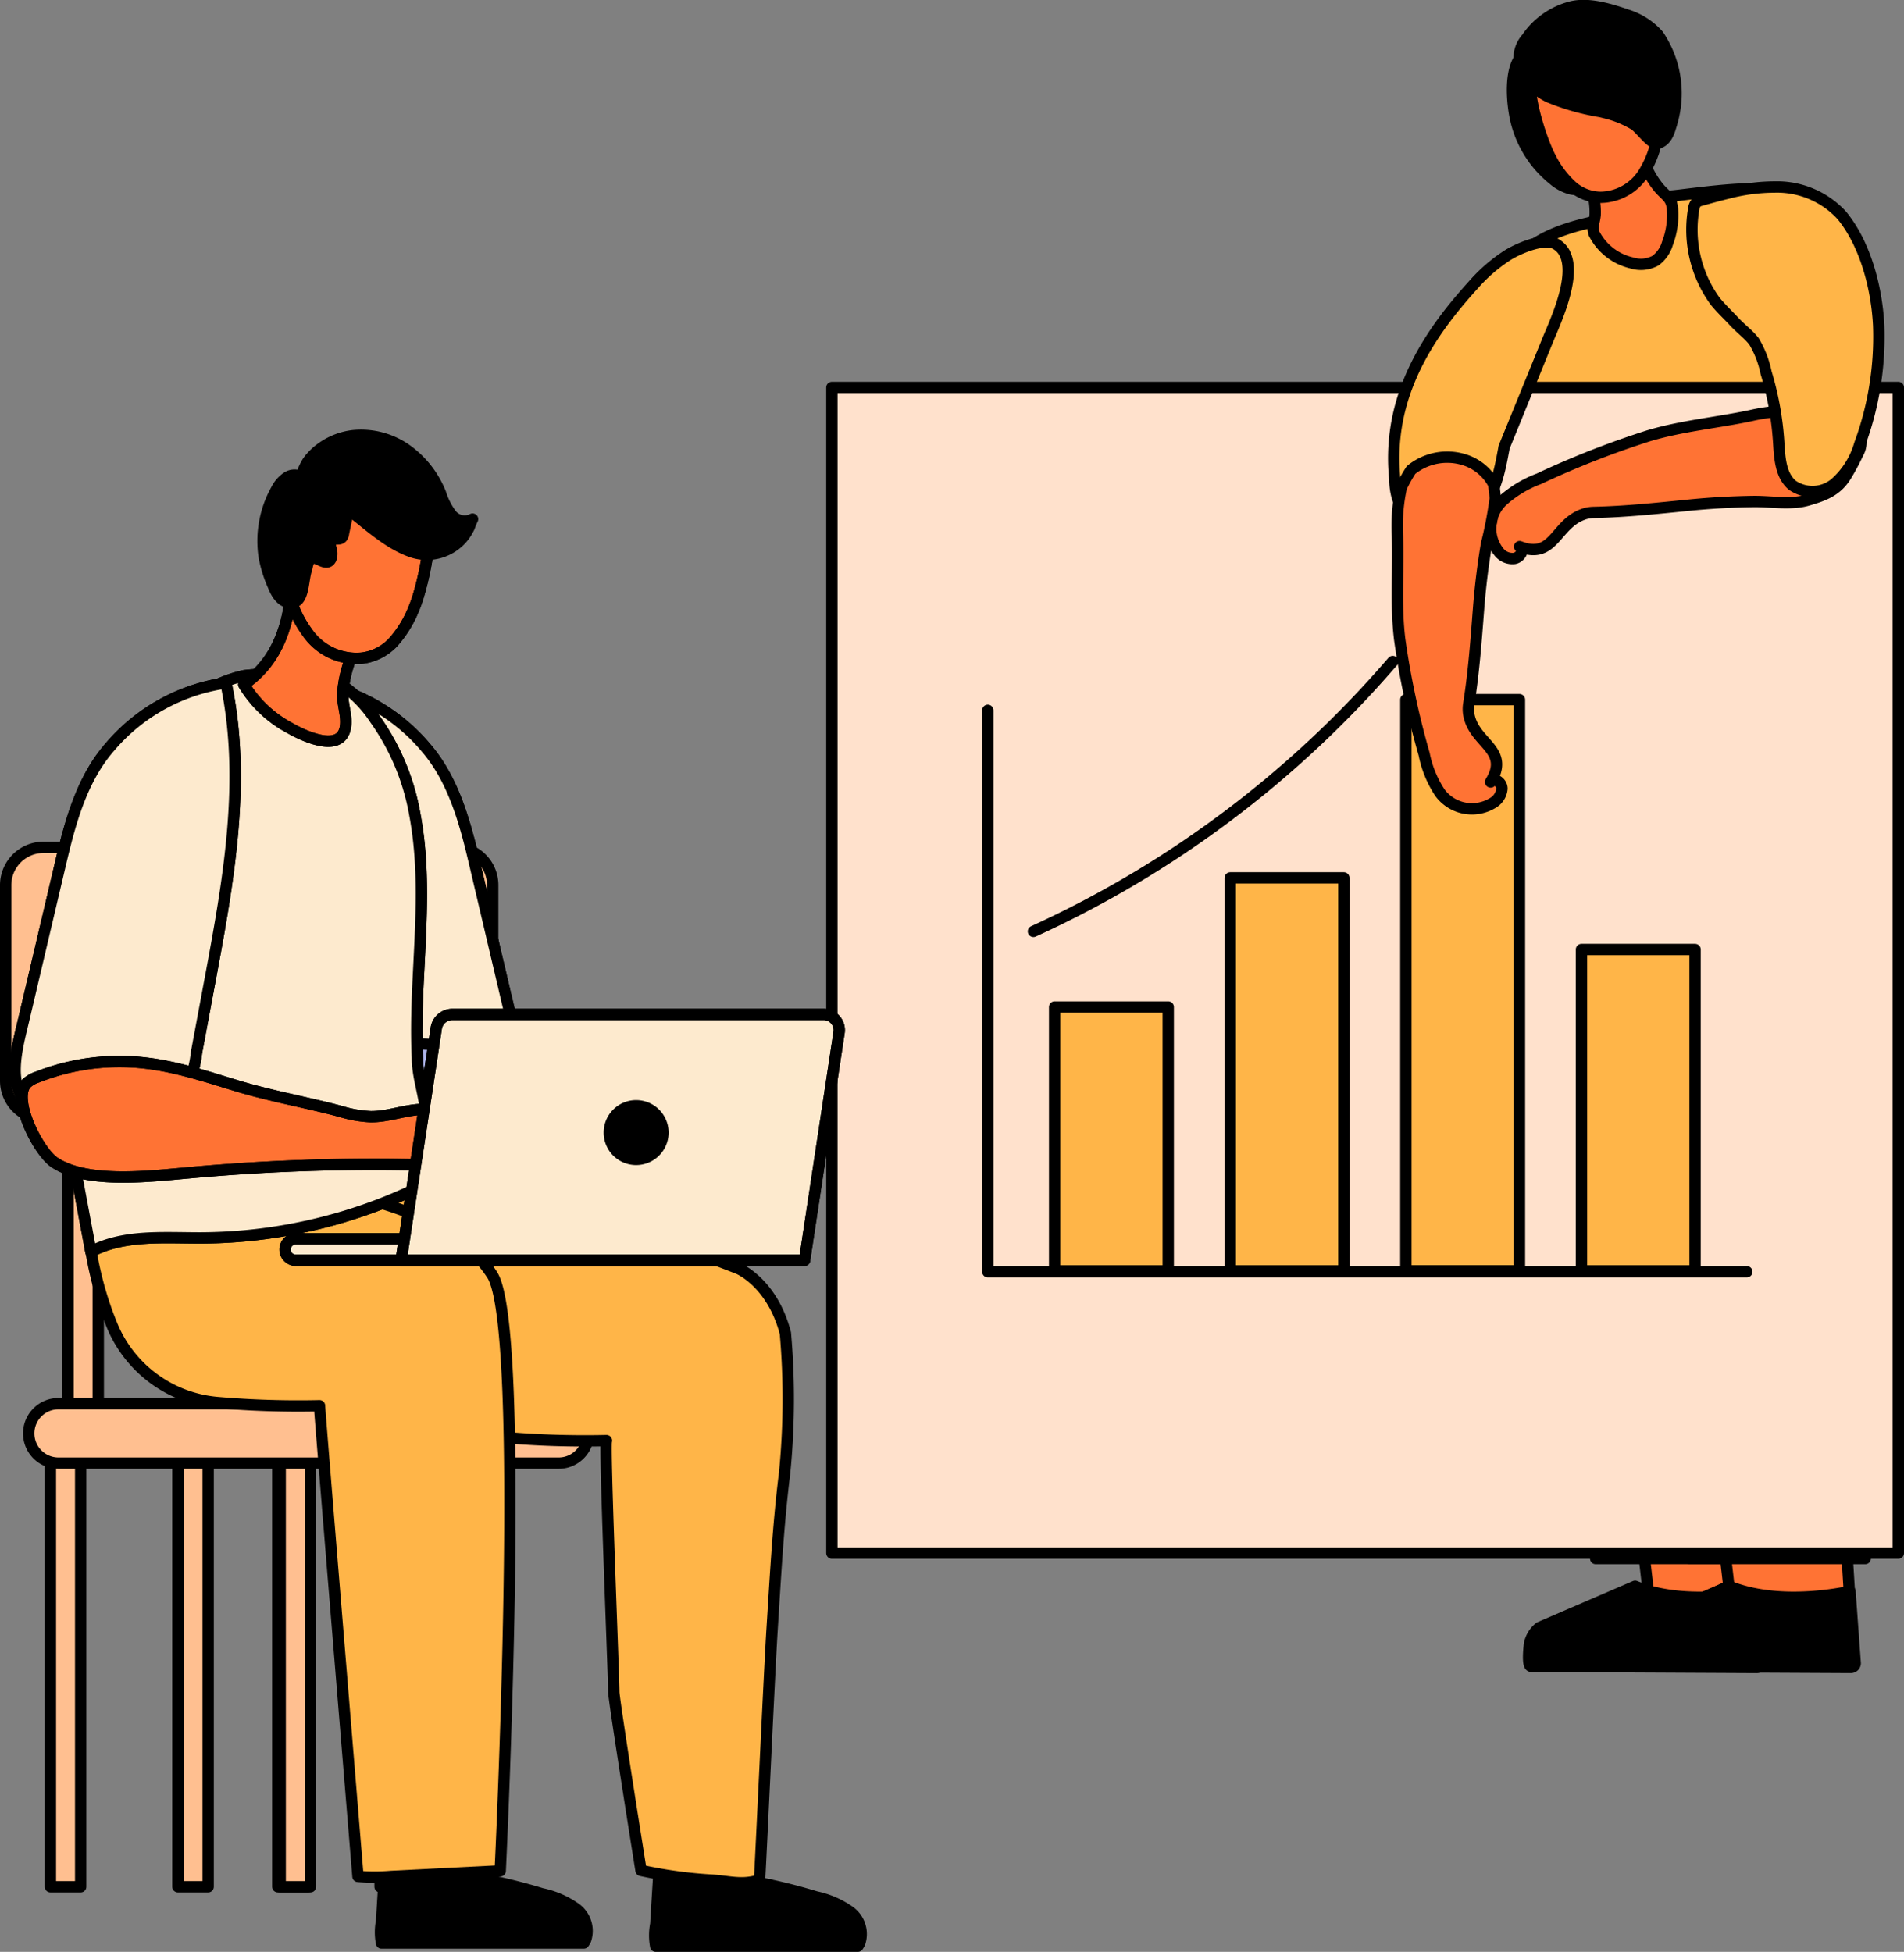 <svg xmlns="http://www.w3.org/2000/svg" width="167.79" height="172.005" viewBox="0 0 167.79 172.005">
  <rect x="0" y="0" width="167.79" height="172.005" fill="#808080" stroke="none"/>
  <g id="Group_16173" data-name="Group 16173" transform="translate(8448.051 -16476.494)">
    <g id="Group_16175" data-name="Group 16175" transform="translate(-10142.464 16198.736)">
      <path id="Path_36487" data-name="Path 36487" d="M147.742,90.477l.908,14.922-.484,4.694-17.79-.1a.812.812,0,0,1-.282-1.572l7.932-3.652-1.791-15.521" transform="translate(1701.587 312.773)" fill="#ff7334" stroke="#000" stroke-linecap="round" stroke-linejoin="round" stroke-width="1"/>
      <path id="Path_36488" data-name="Path 36488" d="M129.246,101.426a2.506,2.506,0,0,1,.879-1.4L138.54,96.4c4.636,1.883,10.64.445,10.64.445l.462,6.336a.38.38,0,0,1-.382.373l-19.875-.1c-.413,0-.145-2.011-.139-2.028" transform="translate(1699.966 321.147)" stroke="#000" stroke-linecap="round" stroke-linejoin="round" stroke-width="1"/>
      <path id="Path_36489" data-name="Path 36489" d="M132.472,63.411s-2.554,20.995-1.581,36.244,2.4,32.944,2.4,32.944h15.463s-2.006-26.182-1.787-38.444c.245-13.575,4.4-30.744,4.4-30.744" transform="translate(1701.742 282.503)" fill="#ff5100" stroke="#000" stroke-linecap="round" stroke-linejoin="round" stroke-width="1"/>
      <path id="Path_36490" data-name="Path 36490" d="M147.742,90.477l.908,14.922-.484,4.694-17.791-.1a.812.812,0,0,1-.282-1.572l7.932-3.652-1.791-15.521" transform="translate(1708.744 312.773)" fill="#ff7334" stroke="#000" stroke-linecap="round" stroke-linejoin="round" stroke-width="1"/>
      <path id="Path_36491" data-name="Path 36491" d="M129.246,101.426a2.506,2.506,0,0,1,.879-1.4L138.54,96.4c4.636,1.883,10.64.445,10.64.445l.462,6.336a.38.38,0,0,1-.382.373l-19.875-.1c-.413,0-.145-2.011-.139-2.028" transform="translate(1708.262 321.147)" stroke="#000" stroke-linecap="round" stroke-linejoin="round" stroke-width="1"/>
      <path id="Path_36492" data-name="Path 36492" d="M133.838,63.411l.814,69.188h15.463l2.612-69.188" transform="translate(1708.671 282.503)" fill="#ff5100" stroke="#000" stroke-linecap="round" stroke-linejoin="round" stroke-width="1"/>
    </g>
    <path id="Path_32058" data-name="Path 32058" d="M33.374,270.434V253.188a3.334,3.334,0,0,1,3.335-3.335h36.25a3.334,3.334,0,0,1,3.335,3.335v17.246a3.334,3.334,0,0,1-3.335,3.334H36.709a3.334,3.334,0,0,1-3.335-3.334" transform="translate(-8480.925 16301.313)" fill="#ffbf90" stroke="#000" stroke-linecap="round" stroke-linejoin="round" stroke-width="1"/>
    <path id="Path_32065" data-name="Path 32065" d="M176.64,427.642a1.876,1.876,0,0,0,.168-.284,2.447,2.447,0,0,0-.9-2.777,8.043,8.043,0,0,0-2.966-1.284,49.429,49.429,0,0,0-6.717-1.547c-.609-.084-7.117-.68-7.089-.974q-.151,2.461-.3,4.923a5.182,5.182,0,0,0-.008,1.942Z" transform="translate(-8549.096 16220.357)" stroke="#000" stroke-linecap="round" stroke-linejoin="round" stroke-width="1"/>
    <path id="Path_32075" data-name="Path 32075" d="M132.423,427.111a1.834,1.834,0,0,0,.168-.284,2.448,2.448,0,0,0-.9-2.778,8.032,8.032,0,0,0-2.966-1.283A49.373,49.373,0,0,0,122,421.22c-.609-.084-7.117-.68-7.09-.974q-.151,2.461-.3,4.923a5.172,5.172,0,0,0-.008,1.942Z" transform="translate(-8529.034 16220.611)" stroke="#000" stroke-linecap="round" stroke-linejoin="round" stroke-width="1"/>
    <path id="Path_32002" data-name="Path 32002" d="M267.785,164.532a1.063,1.063,0,0,0-1.06,1.059V172.8a1.06,1.06,0,0,0,2.12,0v-7.206a1.063,1.063,0,0,0-1.06-1.059" transform="translate(-8601.364 16375.212)" fill="#fff" stroke="#000" stroke-linecap="round" stroke-linejoin="round" stroke-width="1"/>
    <path id="Path_32003" data-name="Path 32003" d="M282.034,182.21l5.1-5.1a1.06,1.06,0,0,0-1.5-1.5l-5.1,5.1a1.06,1.06,0,0,0,1.5,1.5" transform="translate(-8609.06 16369.071)" fill="#fff" stroke="#000" stroke-linecap="round" stroke-linejoin="round" stroke-width="1"/>
    <path id="Path_32004" data-name="Path 32004" d="M293.886,200.845H286.68a1.06,1.06,0,1,0,0,2.119h7.206a1.06,1.06,0,1,0,0-2.119" transform="translate(-8612.135 16354.515)" fill="#fff" stroke="#000" stroke-linecap="round" stroke-linejoin="round" stroke-width="1"/>
    <path id="Path_32005" data-name="Path 32005" d="M281.568,214.653a1.06,1.06,0,1,0-1.5,1.5l5.095,5.1a1.06,1.06,0,1,0,1.5-1.5Z" transform="translate(-8608.795 16346.818)" fill="#fff" stroke="#000" stroke-linecap="round" stroke-linejoin="round" stroke-width="1"/>
    <path id="Path_32006" data-name="Path 32006" d="M267.127,219.74a1.063,1.063,0,0,0-1.06,1.06v7.206a1.06,1.06,0,0,0,2.12,0V220.8a1.063,1.063,0,0,0-1.06-1.06" transform="translate(-8600.989 16343.743)" fill="#fff" stroke="#000" stroke-linecap="round" stroke-linejoin="round" stroke-width="1"/>
    <path id="Path_32007" data-name="Path 32007" d="M246.126,214.19l-5.1,5.1a1.06,1.06,0,0,0,1.5,1.5l5.1-5.1a1.059,1.059,0,1,0-1.5-1.5" transform="translate(-8586.542 16347.084)" fill="#fff" stroke="#000" stroke-linecap="round" stroke-linejoin="round" stroke-width="1"/>
    <path id="Path_32008" data-name="Path 32008" d="M239.739,201.247a1.063,1.063,0,0,0-1.06-1.06h-7.207a1.06,1.06,0,0,0,0,2.12h7.207a1.063,1.063,0,0,0,1.06-1.06" transform="translate(-8580.665 16354.889)" fill="#fff" stroke="#000" stroke-linecap="round" stroke-linejoin="round" stroke-width="1"/>
    <path id="Path_32009" data-name="Path 32009" d="M243,175.151a1.059,1.059,0,0,0-1.5,1.5l5.095,5.1a1.06,1.06,0,0,0,1.5-1.5Z" transform="translate(-8586.808 16369.334)" fill="#fff" stroke="#000" stroke-linecap="round" stroke-linejoin="round" stroke-width="1"/>
    <path id="Path_32012" data-name="Path 32012" d="M324.639,38.446c-.583,2.033-3.89,3.015-5.792.671-.234-.288-.45-.591-.66-.9-2.052.4-5.1,1.3-6.473,2.961a5.23,5.23,0,0,0-.856,1.89,75.312,75.312,0,0,0-1.777,7.4,1.674,1.674,0,0,0-.009.859,1.914,1.914,0,0,0,.71.779c2.835,2.235,3.58,5.844,4.512,9.107,1.416,4.952,2.068,11.8,3.484,16.752,4.638.357,23.961-4.027,26.286-6.063-3.334-6-6.032-16.834-7.09-24.369a39.216,39.216,0,0,0-2.921-9.223c-.286-.7-.545-2.315-1.075-2.768-.705-.6-7.439.416-8.152.44q.039.6.054,1.194a4.092,4.092,0,0,1-.242,1.269" transform="translate(-8625.622 16457.789)" fill="#ffb548" stroke="#000" stroke-linecap="round" stroke-linejoin="round" stroke-width="1"/>
    <path id="Path_32033" data-name="Path 32033" d="M284.149,240.374a.922.922,0,1,1-.922-.922.922.922,0,0,1,.922.922" transform="translate(-8610.245 16332.507)" fill="#333" stroke="#000" stroke-linecap="round" stroke-linejoin="round" stroke-width="1"/>
    <rect id="Rectangle_5909" data-name="Rectangle 5909" width="93.98" height="102.719" transform="translate(-8374.741 16510.641)" fill="#ffe1cc" stroke="#000" stroke-linecap="round" stroke-linejoin="round" stroke-width="1"/>
    <rect id="Rectangle_5911" data-name="Rectangle 5911" width="10.01" height="23.254" transform="translate(-8355.111 16565.236)" fill="#ffb548" stroke="#000" stroke-linecap="round" stroke-linejoin="round" stroke-width="1"/>
    <rect id="Rectangle_5914" data-name="Rectangle 5914" width="10.011" height="34.633" transform="translate(-8339.636 16553.857)" fill="#ffb548" stroke="#000" stroke-linecap="round" stroke-linejoin="round" stroke-width="1"/>
    <path id="Path_32042" data-name="Path 32042" d="M214.771,162.835a92.29,92.29,0,0,0,31.661-23.783" transform="translate(-8571.749 16395.738)" fill="none" stroke="#000" stroke-linecap="round" stroke-width="1"/>
    <rect id="Rectangle_5917" data-name="Rectangle 5917" width="10.01" height="50.338" transform="translate(-8324.159 16538.15)" fill="#ffb548" stroke="#000" stroke-linecap="round" stroke-linejoin="round" stroke-width="1"/>
    <rect id="Rectangle_5918" data-name="Rectangle 5918" width="10.011" height="28.322" transform="translate(-8308.684 16560.17)" fill="#ffb548" stroke="#000" stroke-linecap="round" stroke-linejoin="round" stroke-width="1"/>
    <path id="Path_32044" data-name="Path 32044" d="M205.411,149.054v49.475H272.3" transform="translate(-8566.413 16390.037)" fill="none" stroke="#000" stroke-linecap="round" stroke-linejoin="round" stroke-width="1"/>
    <rect id="Rectangle_5924" data-name="Rectangle 5924" width="2.665" height="38.648" transform="translate(-8432.373 16604.115)" fill="#ffbf90" stroke="#000" stroke-linecap="round" stroke-linejoin="round" stroke-width="1"/>
    <rect id="Rectangle_5925" data-name="Rectangle 5925" width="2.665" height="38.648" transform="translate(-8423.57 16604.115)" fill="none" stroke="#000" stroke-linecap="round" stroke-linejoin="round" stroke-width="1"/>
    <path id="Path_32052" data-name="Path 32052" d="M110.422,227.976c2.48,2.836,3.5,6.658,4.341,10.238q1.634,6.942,3.269,13.883a16.491,16.491,0,0,1,.544,3.3,24.178,24.178,0,0,1-.883,5.793c-.54,2.213-1.864,2.077-3.835,1.881-3.118-.31-7.359-1.253-9.463-3.8a9.35,9.35,0,0,1-1.61-4.366l-1.19-6.362c-1.62-8.664-3.238-17.6-1.405-26.222a16.438,16.438,0,0,1,10.232,5.652" transform="translate(-8520.988 16314.352)" fill="#6a73c9" stroke="#000" stroke-linecap="round" stroke-linejoin="round" stroke-width="1"/>
    <path id="Path_32053" data-name="Path 32053" d="M110.422,227.976c2.48,2.836,3.5,6.658,4.341,10.238q1.634,6.942,3.269,13.883a16.491,16.491,0,0,1,.544,3.3,24.178,24.178,0,0,1-.883,5.793c-.54,2.213-1.864,2.077-3.835,1.881-3.118-.31-7.359-1.253-9.463-3.8a9.35,9.35,0,0,1-1.61-4.366l-1.19-6.362c-1.62-8.664-3.238-17.6-1.405-26.222a16.438,16.438,0,0,1,10.232,5.652" transform="translate(-8520.988 16314.352)" fill="#fdeace" stroke="#000" stroke-linecap="round" stroke-linejoin="round" stroke-width="1"/>
    <rect id="Rectangle_5927" data-name="Rectangle 5927" width="2.666" height="31.817" transform="translate(-8442.057 16571.193)" fill="#ffbf90" stroke="#000" stroke-linecap="round" stroke-linejoin="round" stroke-width="1"/>
    <rect id="Rectangle_5928" data-name="Rectangle 5928" width="2.666" height="38.648" transform="translate(-8414.557 16604.115)" fill="#e3e6ff" stroke="#000" stroke-linecap="round" stroke-linejoin="round" stroke-width="1"/>
    <rect id="Rectangle_5929" data-name="Rectangle 5929" width="2.666" height="38.648" transform="translate(-8423.359 16604.115)" fill="#ffbf90" stroke="#000" stroke-linecap="round" stroke-linejoin="round" stroke-width="1"/>
    <path id="Path_32054" data-name="Path 32054" d="M119.727,284c1.379.653,2.7,1.5,4.024,2.294,2.108,1.269,4.307,2.161,6.466,3.34a6.409,6.409,0,0,0,1.91.784c1.155.2,2.374-.23,3.537-.074a4.583,4.583,0,0,1,3.445,3.428c.95,3.087-1.273,1.938-2.746,1.667l-3.445-.632a102.691,102.691,0,0,0-13.475-1.467c-2.513-.13-6.941-.072-8.822-2.362-.914-1.113-1.924-5.969-.722-7.173a1.843,1.843,0,0,1,.772-.418,11.7,11.7,0,0,1,7.221-.113,13.882,13.882,0,0,1,1.836.727" transform="translate(-8525.71 16285.729)" fill="#aeb5ea" stroke="#000" stroke-linecap="round" stroke-linejoin="round" stroke-width="1"/>
    <rect id="Rectangle_5931" data-name="Rectangle 5931" width="2.667" height="38.648" transform="translate(-8443.609 16604.115)" fill="#ffbf90" stroke="#000" stroke-linecap="round" stroke-linejoin="round" stroke-width="1"/>
    <path id="Path_32055" data-name="Path 32055" d="M83.936,348.233H39.853a2.62,2.62,0,0,1,0-5.241H83.936a2.62,2.62,0,1,1,0,5.241" transform="translate(-8482.753 16257.199)" fill="#ffbf90" stroke="#000" stroke-linecap="round" stroke-linejoin="round" stroke-width="1"/>
    <path id="Path_32060" data-name="Path 32060" d="M115.988,348.891c0,.733,2.4,15.732,2.4,15.732a39.765,39.765,0,0,0,6.016.842c1.744.086,2.832.514,4.43,0,.192-3.52.883-18.652,1.108-22.169.292-4.578.53-9.154,1.1-13.707a66.137,66.137,0,0,0,.067-12.307c-1.167-4.472-4.138-5.693-4.138-5.693a117.77,117.77,0,0,0-14.665-4.683c-7.806-1.714-15.741-2.986-23.593-4.7-3.774-.822-10.087-.67-12.036,3.457-2.254,4.773,2.24,11.118,5.859,13.875,3.745,2.851,8.367,4.294,12.965,5.3a84.264,84.264,0,0,0,19.841,1.909c-.213,0,.636,20.493.646,22.144" transform="translate(-8509.948 16276.701)" fill="#ffb548" stroke="#000" stroke-linecap="round" stroke-linejoin="round" stroke-width="1"/>
    <path id="Path_32063" data-name="Path 32063" d="M143.97,312.449a97.485,97.485,0,0,0-18.875-4.566" transform="translate(-8533.17 16273.828)" fill="none" stroke="#000" stroke-linecap="round" stroke-width="1"/>
    <path id="Path_32067" data-name="Path 32067" d="M176.694,423.516a1.416,1.416,0,0,0-1.432.891" transform="translate(-8556.93 16219.064)" fill="none" stroke="#000" stroke-linecap="round" stroke-width="1"/>
    <path id="Path_32068" data-name="Path 32068" d="M178.691,425.713a1.836,1.836,0,0,1,1.517-.866" transform="translate(-8558.555 16218.43)" fill="none" stroke="#000" stroke-linecap="round" stroke-width="1"/>
    <path id="Path_32069" data-name="Path 32069" d="M182.985,426.376a1.04,1.04,0,0,1,.944-.645" transform="translate(-8560.588 16218.012)" fill="none" stroke="#000" stroke-linecap="round" stroke-width="1"/>
    <path id="Path_32071" data-name="Path 32071" d="M87.578,363.98a17.316,17.316,0,0,0,2.922,0l9.615-.487s2.336-47.851-.711-52.529c-3.728-5.725-11.89-6.9-18.25-8.3-5.57-1.223-11.206-2.223-16.831-3.315-1.372,5.207-.381,11.33,1.609,16.132l.031.073a11.058,11.058,0,0,0,9.268,6.67,83.328,83.328,0,0,0,8.96.28c-.037,0,3.387,41.473,3.387,41.473" transform="translate(-8504.084 16277.871)" fill="#ffb548" stroke="#000" stroke-linecap="round" stroke-linejoin="round" stroke-width="1"/>
    <path id="Path_32080" data-name="Path 32080" d="M60.874,269.258q.237,1.26.473,2.52c2.9-1.525,6.369-1.206,9.646-1.212A44.443,44.443,0,0,0,91.655,265.4a27.854,27.854,0,0,1-.772-5.294c-.009-1.826-.764-3.594-.764-5.425-.12-2.472-.024-4.95.1-7.42.231-4.679.547-9.412-.327-14.014a20.573,20.573,0,0,0-3.5-8.387,10.911,10.911,0,0,0-3.267-3.241c-1.355-.689-3.388-.458-4.911-.593a13.061,13.061,0,0,0-3.349-.008,11.213,11.213,0,0,0-3.794,1.6c-6.312,3.787-7.078,9.891-8.978,16.464-.949,3.282-2.435,6.39-3.388,9.671a18.63,18.63,0,0,0-.705,5.65,30.959,30.959,0,0,0,1.022,4.955q.927,4.947,1.854,9.894" transform="translate(-8501.387 16315.02)" fill="#ffb548" stroke="#000" stroke-linecap="round" stroke-linejoin="round" stroke-width="1"/>
    <path id="Path_32081" data-name="Path 32081" d="M60.874,269.258q.237,1.26.473,2.52c2.9-1.525,6.369-1.206,9.646-1.212A44.443,44.443,0,0,0,91.655,265.4a27.854,27.854,0,0,1-.772-5.294c-.009-1.826-.764-3.594-.764-5.425-.12-2.472-.024-4.95.1-7.42.231-4.679.547-9.412-.327-14.014a20.573,20.573,0,0,0-3.5-8.387,10.911,10.911,0,0,0-3.267-3.241c-1.355-.689-3.388-.458-4.911-.593a13.061,13.061,0,0,0-3.349-.008,11.213,11.213,0,0,0-3.794,1.6c-6.312,3.787-7.078,9.891-8.978,16.464-.949,3.282-2.435,6.39-3.388,9.671a18.63,18.63,0,0,0-.705,5.65,30.959,30.959,0,0,0,1.022,4.955Q59.947,264.311,60.874,269.258Z" transform="translate(-8501.387 16315.02)" fill="#fdeace" stroke="#000" stroke-linecap="round" stroke-linejoin="round" stroke-width="1"/>
    <path id="Path_32086" data-name="Path 32086" d="M99.178,213.749a10.98,10.98,0,0,1,1.126-2.47,7.061,7.061,0,0,1-3.918-1.333,12,12,0,0,1-1.576-1.388c-.175-.178-.441-.632-.72-.957-.29,3.138-1.459,6.09-4.135,7.882A10.425,10.425,0,0,0,94,219.317c1.4.809,4.873,2.373,4.95-.454.025-.925-.342-1.78-.262-2.72a11.025,11.025,0,0,1,.492-2.393" transform="translate(-8516.526 16321.326)" fill="#ff7334" stroke="#000" stroke-linecap="round" stroke-linejoin="round" stroke-width="1"/>
    <path id="Path_32087" data-name="Path 32087" d="M99.178,213.749a10.98,10.98,0,0,1,1.126-2.47,7.061,7.061,0,0,1-3.918-1.333,12,12,0,0,1-1.576-1.388c-.175-.178-.441-.632-.72-.957-.29,3.138-1.459,6.09-4.135,7.882A10.425,10.425,0,0,0,94,219.317c1.4.809,4.873,2.373,4.95-.454.025-.925-.342-1.78-.262-2.72a11.025,11.025,0,0,1,.492-2.393" transform="translate(-8516.526 16321.326)" fill="none" stroke="#000" stroke-linecap="round" stroke-linejoin="round" stroke-width="1"/>
    <path id="Path_32089" data-name="Path 32089" d="M60.024,227.976c-2.481,2.836-3.5,6.658-4.342,10.238q-1.634,6.942-3.269,13.883c-.377,1.6-.983,3.8-.628,5.433A7.059,7.059,0,0,0,55,261.888a6.866,6.866,0,0,0,5.964.6c1.772-.823,3.8-1.66,5.084-3.213a9.363,9.363,0,0,0,1.612-4.366q.595-3.181,1.189-6.362c1.62-8.664,3.238-17.6,1.406-26.222a16.437,16.437,0,0,0-10.232,5.652" transform="translate(-8498.396 16314.352)" fill="#ffb548" stroke="#000" stroke-linecap="round" stroke-linejoin="round" stroke-width="1"/>
    <path id="Path_32090" data-name="Path 32090" d="M60.024,227.976c-2.481,2.836-3.5,6.658-4.342,10.238q-1.634,6.942-3.269,13.883c-.377,1.6-.983,3.8-.628,5.433A7.059,7.059,0,0,0,55,261.888a6.866,6.866,0,0,0,5.964.6c1.772-.823,3.8-1.66,5.084-3.213a9.363,9.363,0,0,0,1.612-4.366q.595-3.181,1.189-6.362c1.62-8.664,3.238-17.6,1.406-26.222A16.437,16.437,0,0,0,60.024,227.976Z" transform="translate(-8498.396 16314.352)" fill="#fdeace" stroke="#000" stroke-linecap="round" stroke-linejoin="round" stroke-width="1"/>
    <path id="Path_32093" data-name="Path 32093" d="M66.06,286.238c1.933.422,3.829,1.04,5.726,1.614,3.012.912,6.065,1.437,9.124,2.251a10.812,10.812,0,0,0,2.652.466c1.547.014,3.041-.612,4.588-.645a6.235,6.235,0,0,1,5.213,2.827c1.892,2.892-1.244,2.118-3.219,2.089l-4.618-.067a178.072,178.072,0,0,0-17.848.729c-3.3.277-9.048,1.05-11.983-.907-1.425-.951-3.775-5.579-2.466-6.962a2.449,2.449,0,0,1,.915-.537,19.748,19.748,0,0,1,9.373-1.277,23.3,23.3,0,0,1,2.544.421" transform="translate(-8498.949 16284.332)" fill="#ff7334" stroke="#000" stroke-linecap="round" stroke-linejoin="round" stroke-width="1"/>
    <path id="Path_32094" data-name="Path 32094" d="M66.06,286.238c1.933.422,3.829,1.04,5.726,1.614,3.012.912,6.065,1.437,9.124,2.251a10.812,10.812,0,0,0,2.652.466c1.547.014,3.041-.612,4.588-.645a6.235,6.235,0,0,1,5.213,2.827c1.892,2.892-1.244,2.118-3.219,2.089l-4.618-.067a178.072,178.072,0,0,0-17.848.729c-3.3.277-9.048,1.05-11.983-.907-1.425-.951-3.775-5.579-2.466-6.962a2.449,2.449,0,0,1,.915-.537,19.748,19.748,0,0,1,9.373-1.277,23.3,23.3,0,0,1,2.544.421" transform="translate(-8498.949 16284.332)" fill="none" stroke="#000" stroke-linecap="round" stroke-linejoin="round" stroke-width="1"/>
    <line id="Line_383" data-name="Line 383" x1="0.11" transform="translate(-8388.822 16572.844)" fill="#dc8b77" stroke="#000" stroke-linecap="round" stroke-width="1"/>
    <path id="Path_32095" data-name="Path 32095" d="M137.474,317.284H97.759a.946.946,0,0,1,0-1.891h39.715a.946.946,0,0,1,0,1.891" transform="translate(-8519.773 16270.271)" fill="#fdeace" stroke="#000" stroke-linecap="round" stroke-linejoin="round" stroke-width="1"/>
    <path id="Path_32096" data-name="Path 32096" d="M137.474,317.284H97.759a.946.946,0,0,1,0-1.891h39.715a.946.946,0,0,1,0,1.891" transform="translate(-8519.773 16270.271)" fill="none" stroke="#000" stroke-linecap="round" stroke-linejoin="round" stroke-width="1"/>
    <path id="Path_32097" data-name="Path 32097" d="M151.854,299.488H116.3l3.093-20.43a1.443,1.443,0,0,1,1.409-1.239h32.736a1.386,1.386,0,0,1,1.352,1.619Z" transform="translate(-8529.002 16288.068)" fill="#fdeace" stroke="#000" stroke-linecap="round" stroke-linejoin="round" stroke-width="1"/>
    <path id="Path_32098" data-name="Path 32098" d="M151.854,299.488H116.3l3.093-20.43a1.443,1.443,0,0,1,1.409-1.239h32.736a1.386,1.386,0,0,1,1.352,1.619Z" transform="translate(-8529.002 16288.068)" fill="none" stroke="#000" stroke-linecap="round" stroke-linejoin="round" stroke-width="1"/>
    <path id="Path_32099" data-name="Path 32099" d="M155.888,295.479a2.363,2.363,0,1,1-2.363-2.362,2.363,2.363,0,0,1,2.363,2.362" transform="translate(-8545.516 16280.822)" stroke="#000" stroke-linecap="round" stroke-linejoin="round" stroke-width="1"/>
    <path id="Path_32100" data-name="Path 32100" d="M109.531,193.279c-.407-1.586-2.108-.2-3.657-.736a7.055,7.055,0,0,0-3.814-.627,5.335,5.335,0,0,0-3.322,1.9c-.217.281-.414.564-.594.848a18.551,18.551,0,0,0-1.2,3.122l-.008.071a10.073,10.073,0,0,0,1.92,5.568,5.252,5.252,0,0,0,4.816,2.277,4.494,4.494,0,0,0,2.772-1.417,9.992,9.992,0,0,0,1.835-3.02c.708-1.659,1.7-6.237,1.247-7.985" transform="translate(-8519.833 16328.791)" fill="#ff7334" stroke="#000" stroke-linecap="round" stroke-linejoin="round" stroke-width="1"/>
    <path id="Path_32101" data-name="Path 32101" d="M109.531,193.279c-.407-1.586-2.108-.2-3.657-.736a7.055,7.055,0,0,0-3.814-.627,5.335,5.335,0,0,0-3.322,1.9c-.217.281-.414.564-.594.848a18.551,18.551,0,0,0-1.2,3.122l-.008.071a10.073,10.073,0,0,0,1.92,5.568,5.252,5.252,0,0,0,4.816,2.277,4.494,4.494,0,0,0,2.772-1.417,9.992,9.992,0,0,0,1.835-3.02c.708-1.659,1.7-6.237,1.247-7.985" transform="translate(-8519.833 16328.791)" fill="none" stroke="#000" stroke-linecap="round" stroke-linejoin="round" stroke-width="1"/>
    <path id="Path_32102" data-name="Path 32102" d="M100.253,189.635c.015-.07.027-.149.045-.239q.208-.992.417-1.985c1.673,1.25,3.488,3.032,5.653,3.75a4.12,4.12,0,0,0,4.524-1.426,4.971,4.971,0,0,0,.468-.786,5.993,5.993,0,0,1,.289-.7,1.511,1.511,0,0,1-1.882-.412,6.24,6.24,0,0,1-.944-1.871,8.661,8.661,0,0,0-3.021-3.843,6.927,6.927,0,0,0-4.692-1.222,5.963,5.963,0,0,0-2.859,1.147,5.125,5.125,0,0,0-1.092,1.094c-.139.194-.727,1.256-.49,1.461a1.2,1.2,0,0,0-1.359-.037,2.8,2.8,0,0,0-.943,1.081,9.281,9.281,0,0,0-1.073,5.956,11.506,11.506,0,0,0,.8,2.536c.274.689.719,1.457,1.554,1.475,1.155.025,1.027-1.912,1.355-2.912.129-.393.1-.884.568-1s1.24.781,1.6.044a1.368,1.368,0,0,0,.008-.872,1.172,1.172,0,0,1,.055-.863c.015-.024.612,0,.7-.029a.4.4,0,0,0,.307-.346" transform="translate(-8518.056 16333.99)" stroke="#000" stroke-linecap="round" stroke-linejoin="round" stroke-width="1"/>
    <g id="Group_16174" data-name="Group 16174" transform="translate(-8325.228 16476.979)">
      <path id="Path_32015" data-name="Path 32015" d="M327.04,29.045a8.914,8.914,0,0,0-.911-2,5.716,5.716,0,0,0,3.171-1.078,9.735,9.735,0,0,0,1.276-1.124c.142-.144.357-.511.583-.775-.305.357.446,2.362.6,2.772a7.382,7.382,0,0,0,1.372,2.388c.609.676,1.008.789,1.115,1.744a7.012,7.012,0,0,1-.443,3.061,2.919,2.919,0,0,1-1.056,1.521,2.7,2.7,0,0,1-2.128.188,4.974,4.974,0,0,1-3.272-2.565c-.224-.656.028-.992.087-1.664a6.5,6.5,0,0,0-.392-2.469" transform="translate(-309.684 -13.067)" fill="#ff7334" stroke="#000" stroke-linecap="round" stroke-linejoin="round" stroke-width="1"/>
      <path id="Path_32016" data-name="Path 32016" d="M311.963,14.32a9.513,9.513,0,0,0,3.261,5.107,3.975,3.975,0,0,0,1.461.806,1.858,1.858,0,0,0,1.6-.272,2.89,2.89,0,0,0,.777-2.185,18.374,18.374,0,0,0-.142-4.467,7.092,7.092,0,0,0-2.006-3.923c-.9-.83-3.36-2.034-4.443-.891-1.177,1.243-.873,4.338-.508,5.824" transform="translate(-301.17 -4.099)" stroke="#000" stroke-linecap="round" stroke-linejoin="round" stroke-width="1"/>
      <path id="Path_32017" data-name="Path 32017" d="M314.891,11.784c.211-1.4,1.8-.361,3.088-.957a6.118,6.118,0,0,1,3.233-.877,4.625,4.625,0,0,1,3.031,1.345c.212.223.406.45.586.679a16.072,16.072,0,0,1,1.306,2.587c0,.02.009.041.013.061a8.724,8.724,0,0,1-1.163,4.97,4.554,4.554,0,0,1-3.952,2.387A3.892,3.892,0,0,1,318.52,21a8.649,8.649,0,0,1-1.849-2.442c-.757-1.368-2.012-5.228-1.78-6.774" transform="translate(-302.819 -5.075)" fill="#ff7334" stroke="#000" stroke-linecap="round" stroke-linejoin="round" stroke-width="1"/>
      <path id="Path_32019" data-name="Path 32019" d="M319.972,9.347a20.811,20.811,0,0,1-4.519-1.279,5.077,5.077,0,0,1-2.433-2.411,2.623,2.623,0,0,1,.475-2.785,6.747,6.747,0,0,1,3.86-2.736c1.556-.409,3.5.194,5,.713a6.1,6.1,0,0,1,2.728,1.774,9.181,9.181,0,0,1,1.532,5.853,9.976,9.976,0,0,1-.468,2.258c-.176.618-.491,1.319-1.21,1.409-.493.061-1.482-1.345-1.985-1.659a9.221,9.221,0,0,0-2.591-1.041c-.128-.033-.256-.065-.385-.095" transform="translate(-301.764 0.001)" stroke="#000" stroke-linecap="round" stroke-linejoin="round" stroke-width="1"/>
      <path id="Path_32045" data-name="Path 32045" d="M316.97,87.266a2.892,2.892,0,0,1,.92-.171c2.808-.061,5.55-.352,8.383-.636q2.845-.285,5.684-.325c1.525-.022,3.289.309,4.773-.11,1.572-.443,2.64-.885,3.427-2.184a20.431,20.431,0,0,0,1.028-1.924,1.951,1.951,0,0,0,.266-1.179c-.122-.571-.752-.917-1.371-1.145-1.317-.484-2.131-1.237-3.642-1.392a15.55,15.55,0,0,0-4.7.368c-3.011.632-6.024.893-8.979,1.772a79.551,79.551,0,0,0-9.687,3.795,10.107,10.107,0,0,0-3.185,1.925,3.331,3.331,0,0,0-.328,4.519,1.513,1.513,0,0,0,1.359.573c.554-.1.924-.826.46-1.043,3.04,1.17,3.121-1.955,5.591-2.841" transform="translate(-300.288 -42.424)" fill="#ff7334" stroke="#000" stroke-linecap="round" stroke-linejoin="round" stroke-width="1"/>
      <path id="Path_32048" data-name="Path 32048" d="M305.213,46.557a2,2,0,0,0-.773-.8c-.981-.574-3.043.308-3.927.795a5.763,5.763,0,0,0-.553.342,14.337,14.337,0,0,0-2.813,2.488c-.283.31-.56.625-.832.941-4.083,4.715-6.721,9.909-6.061,16.223a5.663,5.663,0,0,0,1.418,3.723,3.6,3.6,0,0,0,3.028.778,5.444,5.444,0,0,0,2.678-1.425l-.029.258.15-.368c1.61-1.562,1.987-3.723,2.377-5.827l0-.015,3.839-9.424c.612-1.5,2.586-5.629,1.494-7.683" transform="translate(-290.154 -24.736)" fill="#ffb548" stroke="#000" stroke-linecap="round" stroke-linejoin="round" stroke-width="1"/>
      <path id="Path_32050" data-name="Path 32050" d="M299.053,115.69c1.762-2.879-1.45-3.355-1.916-5.926a2.777,2.777,0,0,1-.01-.938c.448-2.8.646-5.569.867-8.425q.223-2.869.7-5.7a34.575,34.575,0,0,0,.768-4.008c-.032-.421-.079-.844-.148-1.257a4.392,4.392,0,0,0-2.643-2.159,5.048,5.048,0,0,0-4.629.921,12.8,12.8,0,0,0-.858,1.54,16,16,0,0,0-.343,4.221c.106,3.077-.172,6.109.2,9.163a74.22,74.22,0,0,0,2.157,10.123,9.427,9.427,0,0,0,1.408,3.414,3.507,3.507,0,0,0,4.607.9,1.6,1.6,0,0,0,.839-1.279c0-.564-.686-1.025-.994-.589" transform="translate(-290.517 -47.264)" fill="#ff7334" stroke="#000" stroke-linecap="round" stroke-linejoin="round" stroke-width="1"/>
      <path id="Path_32150" data-name="Path 32150" d="M350.909,35.5c-.832.2-1.659.428-2.479.66a.967.967,0,0,0-.39.176.931.931,0,0,0-.243.532,10.723,10.723,0,0,0,1.879,8.179c.509.636,1.112,1.189,1.663,1.788s1.268,1.124,1.755,1.745a8.742,8.742,0,0,1,1.069,2.757,26.914,26.914,0,0,1,1.111,6.108c.088,1.375.153,2.939,1.207,3.825a3.113,3.113,0,0,0,3.782-.182,7.272,7.272,0,0,0,2.15-3.419,27.4,27.4,0,0,0,1.675-10.48c-.158-3.235-1.148-7.132-3.238-9.691a7.737,7.737,0,0,0-5.915-2.512,16.475,16.475,0,0,0-4.027.513" transform="translate(-321.353 -18.992)" fill="#ffb548" stroke="#000" stroke-linecap="round" stroke-linejoin="round" stroke-width="1"/>
    </g>
  </g>
</svg>

